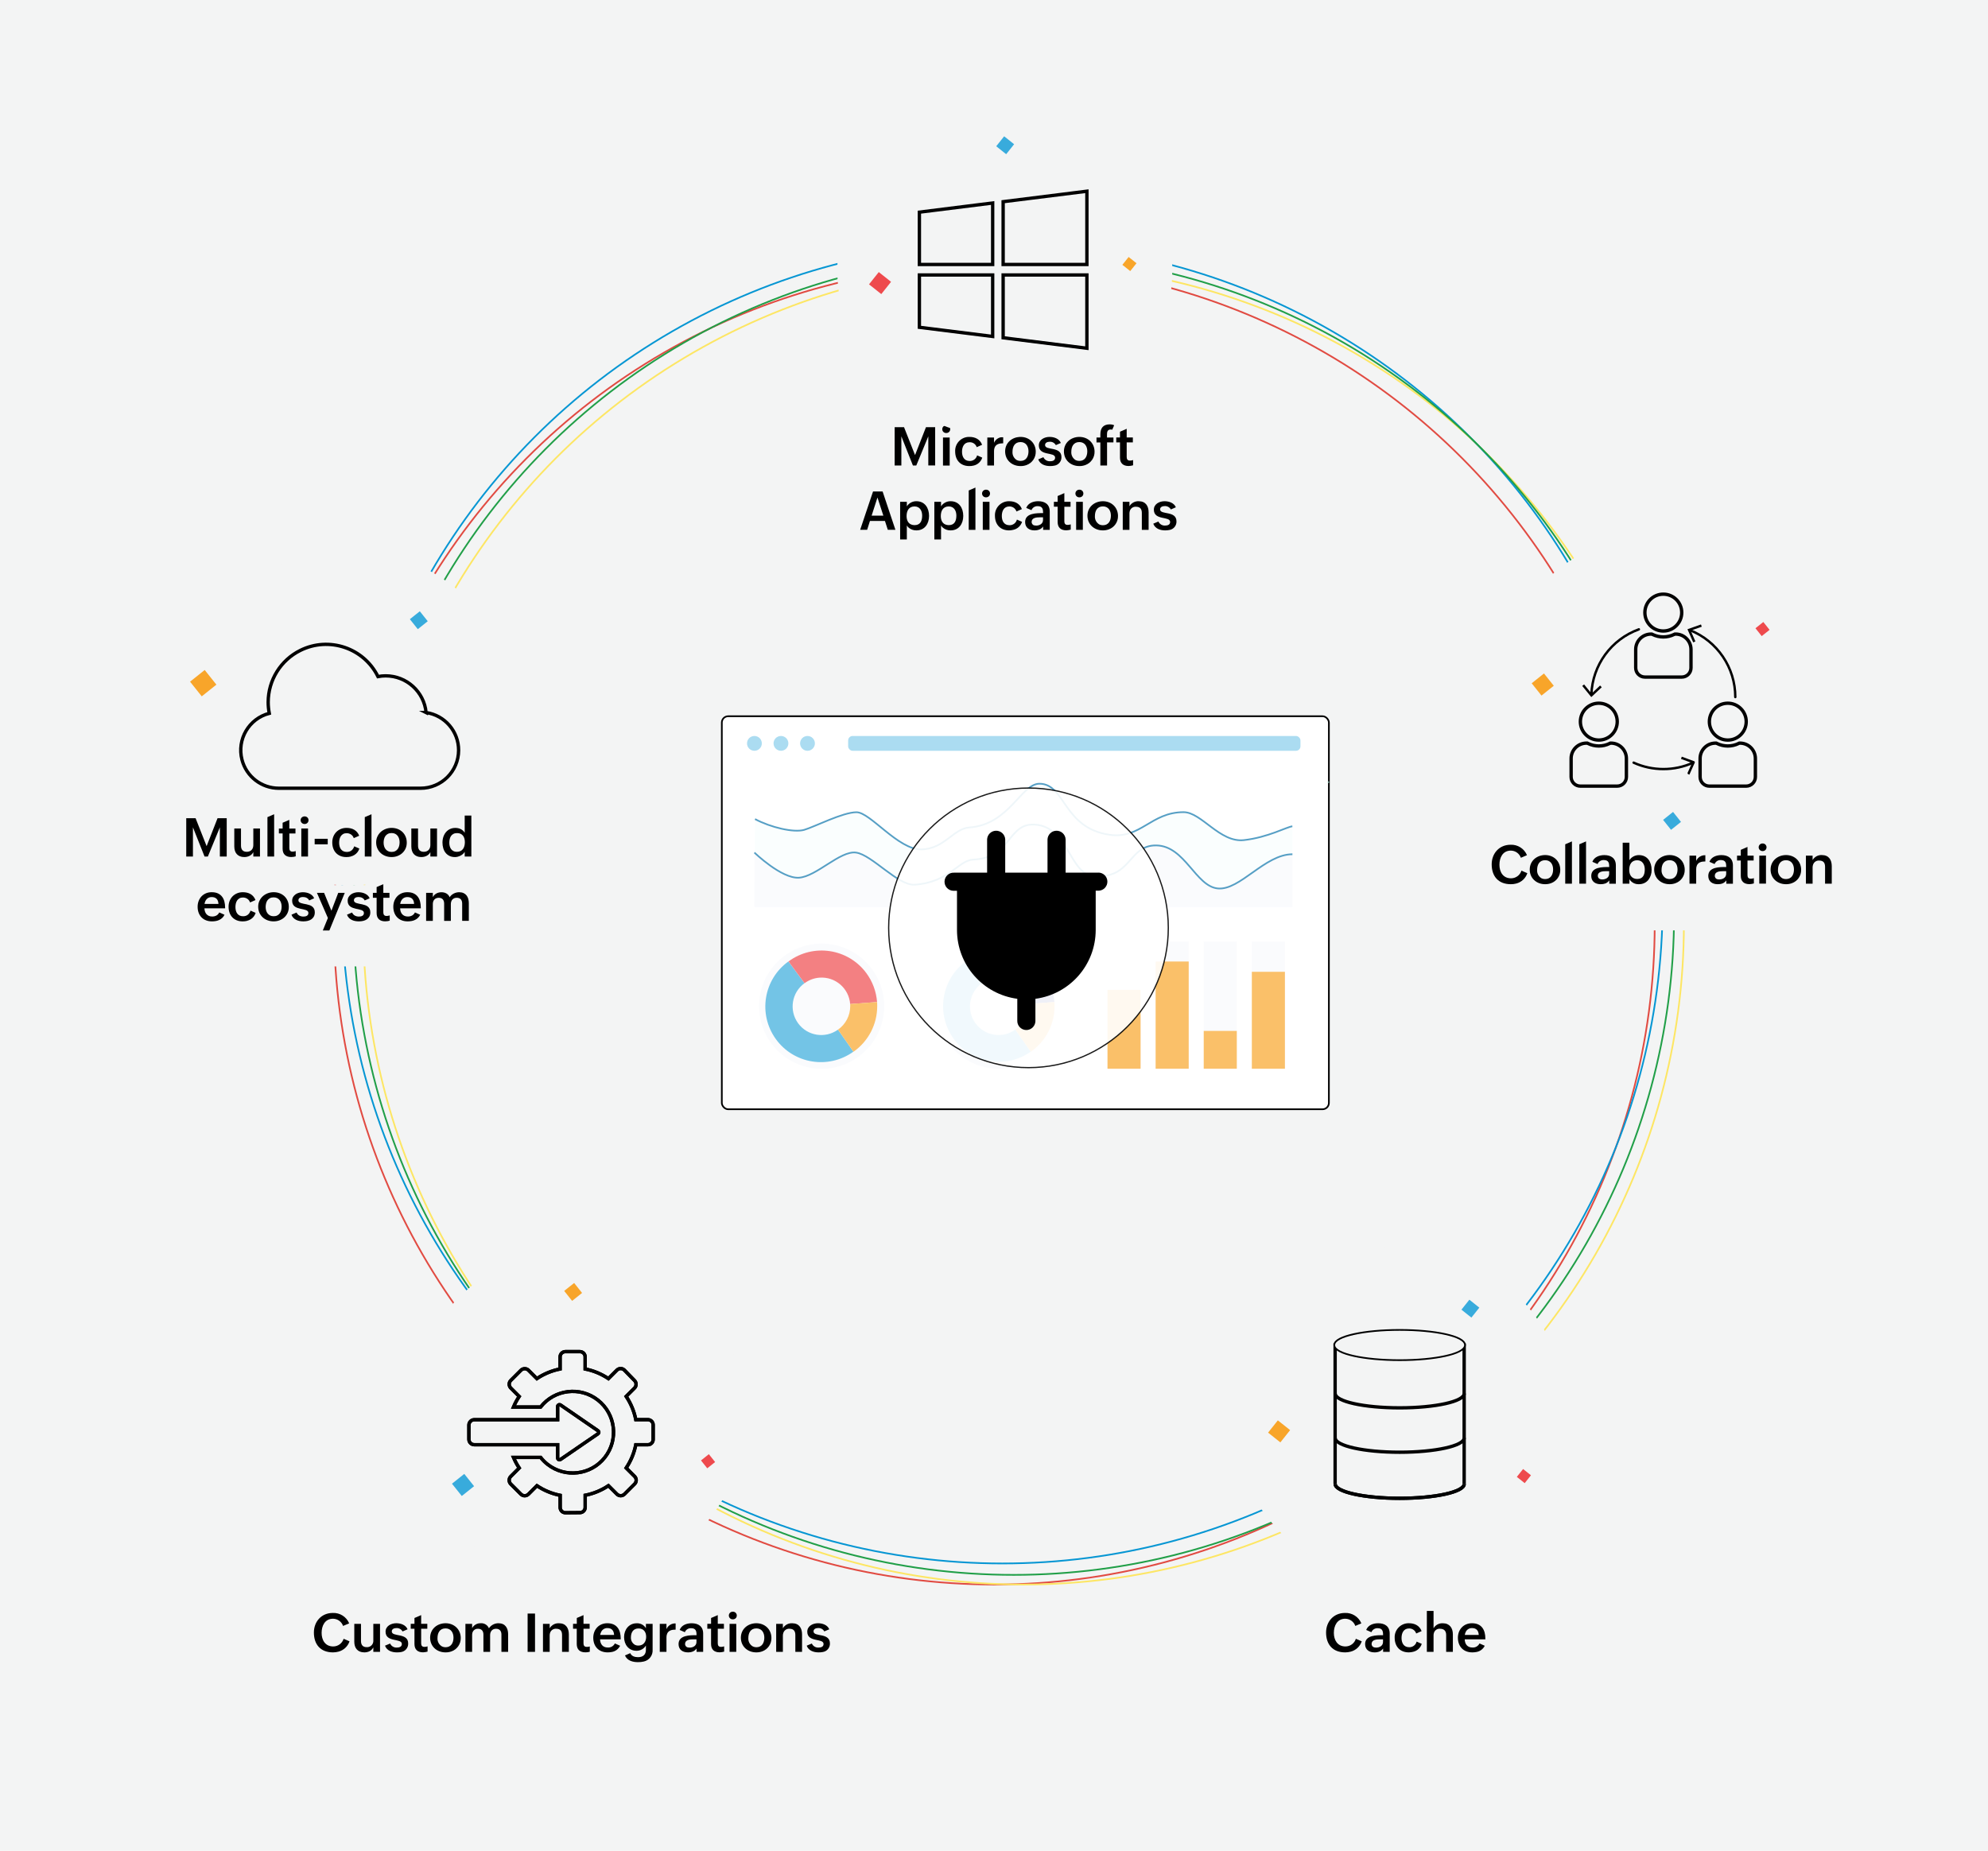 <?xml version="1.0" encoding="UTF-8"?><svg id="Layer_2" xmlns="http://www.w3.org/2000/svg" viewBox="0 0 1186.81 1104.99"><defs><style>.cls-1{opacity:.6;}.cls-1,.cls-2{fill:#38abdc;}.cls-1,.cls-3{isolation:isolate;}.cls-4{stroke:#0e76ac;}.cls-4,.cls-5,.cls-6,.cls-7,.cls-8,.cls-9,.cls-10,.cls-3{stroke-miterlimit:10;}.cls-4,.cls-5,.cls-6,.cls-7,.cls-8,.cls-10{fill:none;}.cls-11{fill:#ee4a4d;}.cls-5{stroke:#fde664;}.cls-6{stroke:#0696d3;}.cls-7{stroke:#e14b42;}.cls-8{stroke:#219f48;}.cls-9,.cls-12,.cls-3{fill:#fff;}.cls-9,.cls-10,.cls-3{stroke:#000;}.cls-13{fill:#f3f4f4;}.cls-14{fill:#f8fdfd;}.cls-15{opacity:.7;}.cls-16{fill:#f8f9fc;}.cls-10{stroke-width:2px;}.cls-17{fill:#17288a;}.cls-3{opacity:.9;stroke-width:.75px;}.cls-18{fill:#f8a52a;}.cls-19{fill:#a4e3d4;}</style></defs><g id="Layer_1-2"><rect class="cls-13" width="1186.81" height="1104.99"/><rect class="cls-9" x="430.92" y="427.64" width="362.41" height="234.65" rx="3.79" ry="3.79"/><circle class="cls-7" cx="593.63" cy="551.85" r="394.21"/><circle class="cls-5" cx="611.05" cy="551.85" r="394.21"/><circle class="cls-6" cx="598.36" cy="539.27" r="394.21"/><circle class="cls-8" cx="605.18" cy="546.09" r="394.21"/><path class="cls-13" d="M479.5,263.52h231.8c13.4,0,24.27,10.87,24.27,24.27h0c0,13.4-10.87,24.27-24.27,24.27h-231.8c-13.4,0-24.27-10.87-24.27-24.27h0c0-13.4,10.87-24.27,24.27-24.27Z"/><path class="cls-13" d="M89.25,528.47h231.8c13.4,0,24.27,10.87,24.27,24.27h0c0,13.4-10.87,24.27-24.27,24.27H89.25c-13.4,0-24.27-10.87-24.27-24.27h0c0-13.4,10.87-24.27,24.27-24.27Z"/><path class="cls-13" d="M209.81,951.39h271.28c13.4,0,24.27,10.87,24.27,24.27h0c0,13.4-10.87,24.27-24.27,24.27H209.81c-13.4,0-24.27-10.87-24.27-24.27h0c0-13.4,10.87-24.27,24.27-24.27Z"/><path class="cls-13" d="M778.19,951.39h122.27c13.4,0,24.27,10.87,24.27,24.27h0c0,13.4-10.87,24.27-24.27,24.27h-122.27c-13.4,0-24.27-10.87-24.27-24.27h0c0-13.4,10.87-24.27,24.27-24.27Z"/><path d="M538.1,260.52v17.43h-4v-22.91h5.59l6.58,16.67,6.53-16.67h5.48v22.87h-4.09v-17.39l-7.18,17.43h-2l-6.91-17.43Z"/><path d="M564.95,258.53c-1.26.08-2.34-.87-2.43-2.12-.08-1.26.87-2.34,2.12-2.43.1,0,.2,0,.3,0,1.25-.04,2.29.94,2.33,2.19,0,.03,0,.05,0,.08.02.93-.54,1.78-1.41,2.11-.29.11-.61.17-.92.17ZM566.95,261.22v16.73h-4v-16.73h4Z"/><path d="M578.65,278.27c-5.31,0-8.43-3.58-8.43-8.74-.2-4.59,3.35-8.46,7.94-8.67.2,0,.4-.01.6,0,3.39,0,6.29,1.41,7.54,4.7l-3.2,1.42c-.62-1.83-2.37-3.03-4.3-2.94-3.32,0-4.49,2.84-4.49,5.7s1.27,5.5,4.58,5.5c2.08.06,3.93-1.34,4.44-3.36l3.06,1.35c-.75,2.4-2.73,4.21-5.19,4.75-.84.2-1.69.3-2.55.29Z"/><path d="M593.42,269.31v8.64h-4v-16.73h4v3.14c.95-2.15,3.12-3.5,5.47-3.39v3.7c-2.47,0-4.27.6-5.06,2.41-.29.71-.43,1.47-.41,2.23Z"/><path d="M609.23,278.27c-5.2,0-9.18-3.61-9.18-8.77s4.17-8.64,9.23-8.64,9.05,3.64,9.05,8.81c.07,3.58-2.16,6.8-5.53,8-1.14.42-2.35.62-3.57.6ZM609.23,275.2c3.42,0,4.77-2.75,4.77-5.73s-1.52-5.53-4.77-5.53c-3.47,0-4.78,2.75-4.78,5.76-.16,2.05.87,4.02,2.65,5.05.68.32,1.43.47,2.18.45h-.05Z"/><path d="M626.92,278.27c-2.91,0-6.05-1-7.09-4l3.06-1.3c.7,1.56,2.29,2.52,4,2.42,1.42,0,3-.41,3-2.14,0-3.63-9.72-.73-9.72-7.33,0-3.42,3.35-5.06,6.39-5.06,2.66,0,5.67,1,6.75,3.62l-3,1.29c-.75-1.36-2.23-2.15-3.78-2-1.19,0-2.64.51-2.64,1.95,0,3.5,9.78.55,9.78,7.19.09,2.54-1.74,4.74-4.25,5.12-.82.17-1.66.25-2.5.24Z"/><path d="M644.34,278.27c-5.2,0-9.19-3.61-9.19-8.77s4.18-8.64,9.24-8.64,9.05,3.64,9.05,8.81c.07,3.58-2.16,6.81-5.54,8-1.14.42-2.35.62-3.56.6ZM644.34,275.2c3.42,0,4.76-2.75,4.76-5.73s-1.51-5.53-4.76-5.53c-3.47,0-4.78,2.75-4.78,5.76-.16,2.05.87,4.02,2.65,5.05.68.32,1.43.47,2.18.45h-.05Z"/><path d="M660.9,264.16v13.79h-4v-13.79h-2.3v-2.94h2.3v-1.86c0-3.8,1.71-6,5.67-6,.89,0,1.77.17,2.58.52l-1.16,2.69c-.29-.1-.6-.14-.91-.13-1.95,0-2.22,1.45-2.22,3v1.77h3.85v2.94h-3.81Z"/><path d="M673.78,278.23c-3.27,0-5.16-1.65-5.16-5v-9.09h-2.23v-2.94h2.23v-3.45l4-1.74v5.19h3.68v2.94h-3.68v8.73c0,1.31.55,2.13,1.94,2.13.64,0,1.28-.11,1.88-.33v3.14c-.43.12-.87.22-1.32.29-.44.08-.89.13-1.34.13Z"/><path d="M519.35,311.04l-1.67,5.28h-4.17l7.68-22.87h5.72l7.64,22.87h-4.54l-1.71-5.28h-8.95ZM520.35,307.87h7l-3.52-10.83-3.48,10.83Z"/><path d="M541.37,313.73v8.36h-4v-22.47h4v2.69c1.25-1.93,3.4-3.08,5.7-3.05,5.12,0,7.56,4.11,7.56,8.78s-2.58,8.63-7.56,8.63c-1.7.04-3.35-.55-4.64-1.65-.43-.36-.79-.8-1.06-1.29ZM545.97,313.54c3.55,0,4.55-2.66,4.55-5.7,0-2.85-1.37-5.47-4.55-5.47-3.45,0-4.75,2.69-4.75,5.73,0,2.3.8,4.17,2.61,5,.67.3,1.4.45,2.14.44Z"/><path d="M561.79,313.73v8.36h-4v-22.47h4v2.69c1.25-1.93,3.4-3.08,5.7-3.05,5.13,0,7.56,4.11,7.56,8.78s-2.58,8.63-7.56,8.63c-1.7.04-3.35-.55-4.64-1.65-.43-.36-.79-.8-1.06-1.29ZM566.4,313.54c3.54,0,4.54-2.66,4.54-5.7,0-2.85-1.37-5.47-4.54-5.47-3.46,0-4.75,2.69-4.75,5.73,0,2.3.79,4.17,2.61,5,.67.3,1.4.45,2.14.44Z"/><path d="M582.32,291.1v25.25h-4v-23.51l4-1.74Z"/><path d="M588.71,296.93c-1.26.08-2.34-.87-2.43-2.12-.08-1.26.87-2.34,2.12-2.43.1,0,.2,0,.3,0,1.25-.04,2.29.94,2.33,2.19,0,.03,0,.05,0,.08.02.93-.54,1.78-1.41,2.11-.29.11-.61.17-.92.17ZM590.71,299.62v16.73h-4v-16.73h4Z"/><path d="M602.41,316.67c-5.31,0-8.44-3.58-8.44-8.74-.2-4.59,3.37-8.47,7.96-8.67.2,0,.39,0,.59,0,3.39,0,6.28,1.41,7.53,4.7l-3.23,1.42c-.6-1.84-2.34-3.06-4.27-3-3.31,0-4.48,2.84-4.48,5.7s1.26,5.5,4.58,5.5c2.08.06,3.93-1.34,4.43-3.36l3.07,1.35c-.75,2.4-2.73,4.21-5.19,4.75-.83.22-1.69.34-2.55.35Z"/><path d="M617.58,316.67c-3.17,0-5.59-1.63-5.59-5,0-5.4,6.86-5.31,10.72-5.31v-.25c0-2.09-.34-3.91-3.25-3.91-1.62-.07-3.1.89-3.7,2.39l-3.11-1.34c1.12-2.94,4.22-4,7.17-4,4,0,6.86,1.89,6.86,6.16v10.93h-3.94v-2c-.57.81-1.36,1.43-2.27,1.81-.92.36-1.9.54-2.89.52ZM618.58,313.82c2,0,4.09-1.08,4.09-3.33v-1.62h-2c-1.81,0-4.78.22-4.78,2.69-.09,1.02.61,1.95,1.62,2.14.36.08.74.12,1.11.12h-.04Z"/><path d="M636.55,316.63c-3.26,0-5.15-1.65-5.15-5v-9.09h-2.24v-2.94h2.24v-3.45l4-1.74v5.19h3.7v2.94h-3.7v8.73c0,1.31.54,2.13,1.93,2.13.64,0,1.28-.11,1.88-.33v3.14c-.43.12-.87.22-1.31.29-.45.08-.9.13-1.35.13Z"/><path d="M644.44,296.93c-1.26.08-2.34-.87-2.43-2.12-.08-1.26.87-2.34,2.12-2.43.1,0,.2,0,.3,0,1.25-.04,2.29.94,2.33,2.19,0,.03,0,.05,0,.08.03.93-.53,1.77-1.4,2.11-.3.11-.61.17-.93.17ZM646.44,299.62v16.73h-4v-16.73h4Z"/><path d="M658.38,316.67c-5.2,0-9.19-3.61-9.19-8.77s4.18-8.64,9.24-8.64,9,3.64,9,8.81c.07,3.58-2.16,6.8-5.53,8-1.13.41-2.32.61-3.52.6ZM658.43,313.6c3.42,0,4.76-2.75,4.76-5.73s-1.51-5.53-4.76-5.53c-3.47,0-4.78,2.75-4.78,5.76-.16,2.05.87,4.02,2.65,5.05.67.31,1.39.47,2.13.45Z"/><path d="M674.27,306.52v9.83h-4v-16.73h4v2.65c1.14-1.97,3.29-3.12,5.56-3,4.11,0,5.88,2.87,5.88,6.62v10.47h-4.05v-10.09c0-2.35-1-3.71-3.48-3.71-1.6-.14-3.1.83-3.64,2.34-.18.52-.27,1.07-.27,1.62Z"/><path d="M695.58,316.67c-2.9,0-6-1-7.09-4l3.06-1.3c.7,1.56,2.29,2.52,4,2.42,1.42,0,3-.41,3-2.14,0-3.63-9.71-.73-9.71-7.33,0-3.42,3.34-5.06,6.39-5.06,2.65,0,5.67,1,6.75,3.62l-3,1.29c-.75-1.36-2.24-2.14-3.78-2-1.19,0-2.64.51-2.64,1.95,0,3.5,9.78.55,9.78,7.19.09,2.54-1.74,4.74-4.25,5.12-.83.17-1.67.25-2.51.24Z"/><path d="M803.04,986.57c-7.42,0-11.39-4.73-11.39-11.85,0-6.55,4.52-11.69,11.25-11.69,4.25-.2,8.17,2.28,9.81,6.2l-3.61,1.55c-.89-2.56-3.29-4.28-6-4.3-4.84,0-6.81,4.2-6.81,8.45s2.13,8.1,6.92,8.1c2.86,0,5.38-1.85,6.22-4.58l3.52,1.52c-1.03,3.07-3.54,5.39-6.68,6.18-1.05.28-2.14.42-3.23.42Z"/><path d="M820.54,986.57c-3.17,0-5.59-1.62-5.59-4.95,0-5.4,6.86-5.31,10.72-5.31v-.27c0-2.09-.35-3.91-3.25-3.91-1.62-.07-3.11.89-3.71,2.39l-3.11-1.34c1.13-2.94,4.22-4,7.17-4,4,0,6.86,1.89,6.86,6.15v10.94h-3.93v-2c-.57.8-1.36,1.43-2.27,1.81-.92.35-1.9.52-2.89.49ZM821.54,983.73c2,0,4.1-1.08,4.1-3.33v-1.62h-2c-1.82,0-4.79.22-4.79,2.69-.09,1.03.62,1.95,1.63,2.14.36.08.72.12,1.09.12h-.03Z"/><path d="M841.04,986.57c-5.31,0-8.44-3.57-8.44-8.73-.2-4.59,3.37-8.47,7.96-8.67.2,0,.39,0,.59,0,3.39,0,6.28,1.4,7.53,4.7l-3.23,1.42c-.6-1.84-2.34-3.06-4.27-3-3.31,0-4.48,2.84-4.48,5.7s1.26,5.5,4.57,5.5c2.08.06,3.93-1.34,4.44-3.36l3.06,1.35c-.75,2.4-2.73,4.21-5.18,4.75-.83.22-1.69.33-2.55.34Z"/><path d="M855.81,976.43v9.83h-4v-24.45h4v10.37c1.13-1.96,3.27-3.12,5.53-3,4.08,0,6,2.87,6,6.62v10.47h-4v-10.09c0-2.39-1.24-3.71-3.67-3.71-1.6-.14-3.08.82-3.6,2.34-.18.52-.27,1.07-.26,1.62Z"/><path d="M878.93,986.57c-5.3,0-8.58-3.54-8.58-8.73,0-4.89,3.35-8.67,8.39-8.67,5.8,0,8,4,8,9.22v.39h-12.32c.07,2.83,1.6,4.89,4.6,4.89,1.78.12,3.45-.84,4.24-2.44l3.12,1.39c-1,2.03-2.93,3.43-5.17,3.75-.75.14-1.52.2-2.28.2ZM874.48,976.15h8.31c-.12-2.54-1.36-4.09-4.05-4.09-1.65-.04-3.16.94-3.79,2.47-.24.51-.4,1.06-.47,1.62h0Z"/><path d="M198.78,986.57c-7.43,0-11.39-4.73-11.39-11.85,0-6.55,4.51-11.69,11.25-11.69,4.25-.2,8.17,2.28,9.81,6.2l-3.64,1.55c-.89-2.56-3.29-4.28-6-4.3-4.84,0-6.81,4.2-6.81,8.45s2.12,8.1,6.92,8.1c2.86,0,5.38-1.85,6.22-4.58l3.51,1.52c-1.02,3.07-3.54,5.4-6.67,6.18-1.04.28-2.12.42-3.2.42Z"/><path d="M217.51,986.57c-3.95,0-6-2.54-6-6.32v-10.72h4v10.23c0,2.28,1,3.69,3.42,3.69,2.05.13,3.82-1.43,3.94-3.48.01-.17,0-.35,0-.52v-9.92h4v16.73h-4v-2.62c-.76,1.45-2.15,2.47-3.76,2.76-.53.11-1.06.17-1.6.17Z"/><path d="M236.93,986.57c-2.9,0-6-1-7.09-4l3.06-1.29c.7,1.56,2.29,2.52,4,2.42,1.42,0,3-.41,3-2.14,0-3.63-9.72-.74-9.72-7.33,0-3.42,3.35-5.06,6.39-5.06,2.66,0,5.68,1,6.75,3.62l-3,1.28c-.76-1.36-2.24-2.14-3.79-2-1.18,0-2.64.51-2.64,2,0,3.5,9.79.55,9.79,7.19.09,2.54-1.74,4.74-4.25,5.12-.82.15-1.66.22-2.5.19Z"/><path d="M252.59,986.54c-3.27,0-5.16-1.65-5.16-5v-9.09h-2.23v-2.94h2.23v-3.47l4-1.73v5.19h3.67v2.94h-3.67v8.73c0,1.31.55,2.12,1.94,2.12.64,0,1.28-.11,1.88-.32v3.14c-.43.12-.87.22-1.32.29-.44.09-.89.13-1.34.14Z"/><path d="M265.96,986.57c-5.2,0-9.18-3.6-9.18-8.76s4.17-8.64,9.23-8.64,9.05,3.64,9.05,8.81c.07,3.58-2.16,6.8-5.53,8-1.14.41-2.35.61-3.57.59ZM265.96,983.51c3.42,0,4.77-2.75,4.77-5.73s-1.52-5.53-4.77-5.53c-3.47,0-4.78,2.75-4.78,5.76-.14,2.04.89,3.98,2.66,5,.67.34,1.42.51,2.17.5h-.05Z"/><path d="M281.85,976.25v10h-4v-16.72h4v2.56c1.02-1.87,3.01-3,5.13-2.92,2.11-.16,4.09,1.05,4.91,3,1.27-1.9,3.42-3.02,5.7-3,4,0,5.75,2.86,5.75,6.5v10.59h-4v-10.34c0-2.06-1-3.45-3.23-3.45s-3.52,1.6-3.52,3.78v10h-4v-10.33c0-2.06-1-3.45-3.23-3.45-1.49-.09-2.85.84-3.3,2.26-.15.49-.22,1.01-.21,1.52Z"/><path d="M319.4,963.39v22.87h-4.42v-22.87h4.42Z"/><path d="M328.15,976.43v9.83h-4v-16.73h4v2.65c1.14-1.97,3.29-3.12,5.56-3,4.11,0,5.88,2.87,5.88,6.62v10.47h-4.05v-10.09c0-2.36-1-3.71-3.48-3.71-1.6-.14-3.1.83-3.64,2.34-.18.52-.27,1.07-.27,1.62Z"/><path d="M349.46,986.54c-3.26,0-5.15-1.65-5.15-5v-9.09h-2.21v-2.94h2.24v-3.47l4-1.73v5.19h3.67v2.94h-3.67v8.73c0,1.31.54,2.12,1.94,2.12.62.02,1.23-.07,1.82-.25v3.14c-.43.12-.87.22-1.31.29-.44.06-.89.08-1.33.07Z"/><path d="M362.75,986.57c-5.3,0-8.58-3.54-8.58-8.73,0-4.89,3.34-8.67,8.39-8.67,5.79,0,8,4,8,9.22v.39h-12.33c.08,2.83,1.61,4.89,4.61,4.89,1.77.12,3.45-.84,4.23-2.44l3.13,1.39c-1,2.03-2.93,3.43-5.17,3.75-.75.14-1.52.2-2.28.2ZM358.29,976.15h8.31c-.12-2.54-1.35-4.09-4-4.09-1.66-.04-3.17.94-3.8,2.47-.25.51-.42,1.06-.51,1.62h0Z"/><path d="M380.89,992.4c-3.16,0-6.46-.86-7.79-4l3.15-1.37c.82,1.86,2.73,2.4,4.64,2.4,2.93,0,4.71-1.43,4.71-4.45v-2.5c-1.19,1.95-3.31,3.14-5.59,3.14-4.75,0-7.45-3.75-7.45-8.19s2.9-8.23,7.54-8.23c2.23-.12,4.35,1.01,5.5,2.92v-2.56h4v15.48c.21,3.33-2.05,6.31-5.32,7-1.11.26-2.25.38-3.39.36ZM381.06,982.51c3.15,0,4.69-2.36,4.69-5.23s-1.5-5-4.55-5c-3.2,0-4.55,2.43-4.55,5.34-.1,1.87.89,3.64,2.55,4.52.6.27,1.25.39,1.9.37h-.04Z"/><path d="M397.87,977.62v8.64h-4v-16.73h4v3.14c.94-2.16,3.12-3.51,5.47-3.39v3.7c-2.47,0-4.27.59-5.06,2.41-.29.71-.43,1.47-.41,2.23Z"/><path d="M410.68,986.57c-3.17,0-5.59-1.62-5.59-4.95,0-5.4,6.86-5.31,10.72-5.31v-.27c0-2.09-.35-3.91-3.25-3.91-1.62-.07-3.11.89-3.71,2.39l-3.1-1.34c1.12-2.94,4.21-4,7.17-4,4,0,6.86,1.89,6.86,6.15v10.94h-3.94v-2c-.57.8-1.36,1.43-2.27,1.81-.92.35-1.9.52-2.89.49ZM411.68,983.73c2.05,0,4.1-1.08,4.1-3.33v-1.62h-2c-1.81,0-4.78.22-4.78,2.69-.09,1.02.61,1.95,1.62,2.14.36.08.72.12,1.09.12h-.03Z"/><path d="M429.65,986.54c-3.26,0-5.15-1.65-5.15-5v-9.09h-2.24v-2.94h2.24v-3.47l4-1.73v5.19h3.67v2.94h-3.67v8.73c0,1.31.54,2.12,1.93,2.12.64,0,1.28-.11,1.88-.32v3.14c-.43.12-.87.22-1.31.29-.45.09-.9.13-1.35.14Z"/><path d="M437.54,966.84c-1.26.08-2.34-.87-2.43-2.12-.08-1.26.87-2.34,2.12-2.43.1,0,.2,0,.3,0,1.25-.04,2.29.94,2.33,2.19,0,.03,0,.05,0,.08.02.93-.54,1.78-1.41,2.11-.29.11-.61.17-.92.17ZM439.54,969.53v16.73h-4v-16.73h4Z"/><path d="M451.48,986.57c-5.2,0-9.19-3.6-9.19-8.76s4.17-8.64,9.24-8.64,9,3.64,9,8.81c.07,3.58-2.16,6.8-5.53,8-1.13.41-2.32.61-3.52.59ZM451.53,983.51c3.42,0,4.76-2.75,4.76-5.73s-1.51-5.53-4.76-5.53c-3.47,0-4.78,2.75-4.78,5.76-.14,2.04.88,3.98,2.65,5,.66.33,1.39.5,2.13.5h0Z"/><path d="M467.37,976.43v9.83h-4v-16.73h4v2.65c1.14-1.97,3.29-3.12,5.56-3,4.11,0,5.88,2.87,5.88,6.62v10.47h-4v-10.09c0-2.36-1.05-3.71-3.48-3.71-1.6-.14-3.1.83-3.64,2.34-.2.52-.31,1.07-.32,1.62Z"/><path d="M488.68,986.57c-2.9,0-6-1-7.09-4l3.06-1.29c.7,1.56,2.29,2.52,4,2.42,1.42,0,3-.41,3-2.14,0-3.63-9.72-.74-9.72-7.33,0-3.42,3.35-5.06,6.39-5.06,2.66,0,5.68,1,6.75,3.62l-2.97,1.25c-.76-1.36-2.24-2.14-3.79-2-1.18,0-2.64.51-2.64,2,0,3.5,9.79.55,9.79,7.19.09,2.54-1.74,4.74-4.25,5.12-.83.17-1.68.24-2.53.22Z"/><circle class="cls-13" cx="599.86" cy="161.04" r="100"/><ellipse class="cls-13" cx="992.97" cy="417.05" rx="100" ry="99"/><circle class="cls-13" cx="208.68" cy="428.64" r="100"/><circle class="cls-13" cx="835.57" cy="844.54" r="100"/><circle class="cls-13" cx="344.93" cy="845.1" r="100"/><path class="cls-10" d="M992.97,354.75c-6.08,0-11,4.92-11,11s4.92,11,11,11,11-4.92,11-11h0c0-6.08-4.92-11-11-11Z"/><path class="cls-10" d="M1000.3,378.58h-.43l-.39.19c-4.1,2.03-8.9,2.03-13,0l-.38-.19h-.44c-5.06,0-9.16,4.11-9.16,9.17v11c0,3.04,2.46,5.5,5.5,5.5h22c3.04,0,5.5-2.46,5.5-5.5h0v-11c-.01-5.07-4.13-9.18-9.2-9.17Z"/><path class="cls-10" d="M1031.47,419.86c-6.08,0-11,4.92-11,11s4.92,11,11,11,11-4.92,11-11-4.92-11-11-11h0Z"/><path class="cls-10" d="M1038.8,443.69h-.43l-.39.19c-4.1,2.03-8.9,2.03-13,0l-.38-.19h-.5c-5.06,0-9.16,4.11-9.16,9.17v11c0,3.04,2.46,5.5,5.5,5.5h22c3.04,0,5.5-2.46,5.5-5.5v-11c-.01-5.05-4.09-9.14-9.14-9.17Z"/><path class="cls-10" d="M954.47,419.86c-6.08,0-11,4.92-11,11s4.92,11,11,11,11-4.92,11-11-4.92-11-11-11h0Z"/><path class="cls-10" d="M961.8,443.69h-.43l-.39.19c-4.1,2.03-8.9,2.03-13,0l-.38-.19h-.5c-5.06,0-9.16,4.11-9.16,9.17v11c0,3.04,2.46,5.5,5.5,5.5h22c3.04,0,5.5-2.46,5.5-5.5v-11c-.01-5.05-4.09-9.14-9.14-9.17Z"/><path class="cls-13" d="M900.21,492.43h185.27c13.4,0,24.27,14.12,24.27,31.53h0c0,17.41-10.87,31.53-24.27,31.53h-185.27c-13.4,0-24.27-14.12-24.27-31.53h0c0-17.41,10.87-31.53,24.27-31.53Z"/><path d="M901.92,527.92c-7.43,0-11.4-4.73-11.4-11.86,0-6.54,4.52-11.69,11.25-11.69,4.25-.2,8.17,2.28,9.82,6.21l-3.64,1.57c-.89-2.55-3.3-4.27-6-4.29-4.85,0-6.81,4.2-6.81,8.45s2.12,8.09,6.92,8.09c2.85,0,5.38-1.85,6.22-4.57l3.51,1.51c-1.01,3.07-3.53,5.41-6.67,6.19-1.05.27-2.12.4-3.2.39Z"/><path d="M922.42,527.92c-5.21,0-9.19-3.61-9.19-8.76s4.17-8.64,9.23-8.64,9,3.64,9,8.81c.07,3.58-2.16,6.8-5.53,8-1.13.4-2.31.6-3.51.59ZM922.42,524.86c3.42,0,4.77-2.75,4.77-5.74s-1.52-5.53-4.77-5.53c-3.47,0-4.78,2.75-4.78,5.77-.16,2.06.87,4.02,2.66,5.05.69.32,1.44.47,2.2.45h-.08Z"/><path d="M938.42,502.36v25.25h-4v-23.52l4-1.73Z"/><path d="M946.84,502.36v25.25h-4v-23.52l4-1.73Z"/><path d="M955.56,527.92c-3.18,0-5.6-1.62-5.6-4.95,0-5.41,6.86-5.31,10.72-5.31v-.25c0-2.1-.34-3.91-3.25-3.91-1.62-.07-3.1.89-3.7,2.39l-3.11-1.34c1.12-2.94,4.22-4,7.17-4,4,0,6.86,1.89,6.86,6.15v10.94h-3.94v-2c-.56.81-1.35,1.44-2.26,1.82-.93.33-1.91.49-2.89.46ZM956.56,525.08c2,0,4.09-1.08,4.09-3.33v-1.6h-2c-1.81,0-4.78.22-4.78,2.69-.07,1.02.63,1.92,1.63,2.11.36.09.72.13,1.09.13h-.03Z"/><path d="M978.4,527.92c-2.3.11-4.47-1.04-5.67-3v2.69h-4v-24.46h4v10.4c1.27-1.89,3.4-3.02,5.67-3,5.12,0,7.59,4.1,7.59,8.78.06,2.16-.62,4.27-1.92,6-.65.8-1.46,1.44-2.39,1.89-1.02.48-2.15.72-3.28.7ZM977.4,524.8c3.56,0,4.51-2.66,4.51-5.71,0-2.81-1.36-5.47-4.54-5.47-3.44,0-4.75,2.66-4.75,5.74,0,2.3.83,4.17,2.64,5,.66.3,1.38.45,2.11.44h.03Z"/><path d="M996.71,527.92c-5.2,0-9.19-3.61-9.19-8.76s4.18-8.64,9.24-8.64,9,3.64,9,8.81c.07,3.58-2.16,6.81-5.54,8-1.12.41-2.31.61-3.51.59ZM996.71,524.86c3.42,0,4.76-2.75,4.76-5.74s-1.51-5.53-4.76-5.53c-3.47,0-4.78,2.75-4.78,5.77-.16,2.05.87,4.01,2.65,5.05.68.31,1.43.47,2.18.45h-.05Z"/><path d="M1012.6,518.97v8.64h-4v-16.74h4v3.15c.94-2.16,3.12-3.51,5.47-3.4v3.71c-2.47,0-4.26.59-5.06,2.4-.29.71-.43,1.47-.41,2.24Z"/><path d="M1025.42,527.92c-3.18,0-5.6-1.62-5.6-4.95,0-5.41,6.86-5.31,10.72-5.31v-.25c0-2.1-.34-3.91-3.25-3.91-1.62-.07-3.1.89-3.7,2.39l-3.09-1.34c1.12-2.94,4.22-4,7.17-4,4,0,6.86,1.89,6.86,6.15v10.94h-3.94v-2c-.56.81-1.35,1.44-2.26,1.82-.93.34-1.92.49-2.91.46ZM1026.42,525.08c2,0,4.09-1.08,4.09-3.33v-1.6h-2c-1.81,0-4.78.22-4.78,2.69-.09,1.02.61,1.95,1.62,2.14.38.08.76.12,1.15.1h-.08Z"/><path d="M1044.38,527.89c-3.26,0-5.15-1.66-5.15-5v-9.1h-2.24v-2.94h2.24v-3.45l4-1.73v5.18h3.67v2.94h-3.67v8.74c0,1.31.54,2.12,1.94,2.12.64,0,1.27-.11,1.87-.33v3.14c-.43.13-.87.23-1.31.3-.45.08-.9.13-1.35.13Z"/><path d="M1052.27,508.15c-1.28.03-2.34-.97-2.37-2.25,0-.01,0-.02,0-.03,0-1.26,1.03-2.28,2.29-2.27.03,0,.05,0,.08,0,1.24-.04,2.28.93,2.33,2.17,0,.03,0,.07,0,.1.02.93-.54,1.77-1.4,2.11-.3.11-.61.17-.93.17ZM1054.27,510.83v16.74h-4v-16.7l4-.04Z"/><path d="M1066.21,527.92c-5.2,0-9.19-3.61-9.19-8.76s4.18-8.64,9.24-8.64,9,3.64,9,8.81c.07,3.58-2.16,6.81-5.54,8-1.12.41-2.31.61-3.51.59ZM1066.21,524.86c3.42,0,4.76-2.75,4.76-5.74s-1.51-5.53-4.76-5.53c-3.47,0-4.78,2.75-4.78,5.77-.16,2.05.87,4.01,2.65,5.05.68.31,1.43.47,2.18.45h-.05Z"/><path d="M1082.1,517.78v9.83h-4v-16.74h4v2.66c1.14-1.98,3.29-3.14,5.57-3,4.1,0,5.87,2.87,5.87,6.62v10.47h-4v-10.09c0-2.36-1-3.72-3.48-3.72-1.61-.13-3.1.83-3.64,2.35-.2.52-.31,1.07-.32,1.62Z"/><path d="M1035.72,416.87c-.3-.11-.49-.39-.48-.71-.02-17.3-10.57-32.84-26.64-39.25-.39-.09-.62-.48-.53-.87.09-.39.48-.62.87-.53.05.01.11.03.16.06,16.64,6.62,27.57,22.72,27.57,40.63,0,.39-.32.71-.71.71-.08,0-.16-.01-.24-.04Z"/><polygon points="1010.82 383.53 1012.13 382.96 1009.31 376.52 1015.93 374.18 1015.46 372.84 1007.39 375.69 1010.82 383.53"/><path d="M950.01,415.36h0c-.39-.01-.7-.34-.69-.73,0,0,0,0,0-.01.64-17.81,12.02-33.45,28.78-39.53.36-.16.78,0,.94.36.03.08.06.16.06.24.03.34-.18.65-.5.75-16.21,5.88-27.23,21.01-27.85,38.24-.02.39-.35.7-.74.68,0,0,0,0,0,0Z"/><polygon points="956.22 410.33 955.24 409.29 950.12 414.11 945.69 408.65 944.58 409.55 949.98 416.2 956.22 410.33"/><path d="M992.97,459.89c-6.21.01-12.35-1.31-18-3.88-.31-.13-.49-.46-.44-.79.07-.39.45-.65.84-.58.06.01.11.03.16.05,11.08,5.02,23.78,5.04,34.87.05.36-.17.78-.01.94.34.03.06.05.12.06.18.06.33-.13.66-.44.79-5.65,2.55-11.79,3.86-17.99,3.84Z"/><path d="M1004.01,451.78l-.49,1.34,6.6,2.41-2.63,5.83c-.15.32,0,.69.31.84,0,0,0,0,.01,0l.72.33,3.21-7.13c.16-.35,0-.76-.35-.91-.01,0-.03-.01-.04-.02l-7.34-2.69Z"/><polyline class="cls-10" points="797.05 886.01 797.05 803.07 874.09 803.07 874.09 886.01"/><ellipse class="cls-10" cx="835.57" cy="803.07" rx="38.52" ry="8.53"/><ellipse class="cls-13" cx="835.57" cy="803.07" rx="38.52" ry="8.53"/><path class="cls-10" d="M874.1,886.04c0,4.71-17.25,8.53-38.52,8.53s-38.48-3.85-38.48-8.53"/><path class="cls-10" d="M874.1,886.04c0,4.71-17.25,8.53-38.52,8.53s-38.48-3.85-38.48-8.53"/><path class="cls-10" d="M874.1,858.54c0,4.71-17.25,8.53-38.52,8.53s-38.48-3.82-38.48-8.53"/><path class="cls-10" d="M874.1,832.04c0,4.71-17.25,8.53-38.52,8.53s-38.48-3.81-38.48-8.53"/><path class="cls-10" d="M279.93,850.84v8.54c.01,1.77,1.44,3.19,3.21,3.2h49.76v7.9c0,.61.49,1.1,1.1,1.1.22,0,.44-.07.63-.2l22.37-15.34c.5-.32.64-.98.32-1.48-.08-.13-.19-.24-.32-.32l-22.37-15.39c-.5-.35-1.18-.23-1.53.27-.13.18-.2.4-.2.63v7.9h-49.76c-1.76.01-3.19,1.43-3.21,3.19Z"/><path class="cls-10" d="M304.89,828.69l5.07,5.07c-1.34,1.99-2.48,4.11-3.42,6.32h16.2c8.3-10.59,23.62-12.45,34.21-4.14s12.45,23.62,4.14,34.21c-8.3,10.59-23.62,12.45-34.21,4.14-1.54-1.21-2.93-2.6-4.14-4.14h-16.2c.94,2.21,2.08,4.33,3.42,6.33l-5.07,5.07c-1.23,1.24-1.23,3.24,0,4.48l6.1,6.1c1.24,1.23,3.24,1.23,4.48,0l5.07-5.07c4.2,2.81,8.91,4.76,13.87,5.75v7.23c0,1.75,1.41,3.16,3.16,3.16h.01l8.62-.07c1.73.01,3.15-1.39,3.16-3.12,0-.01,0-.03,0-.04v-7.2c4.96-.98,9.68-2.93,13.88-5.73l5.07,5.07c1.24,1.23,3.24,1.23,4.48,0l6.1-6.1c1.23-1.24,1.23-3.24,0-4.48l-5.07-5.07c2.81-4.2,4.76-8.91,5.75-13.87h7.2c1.74,0,3.15-1.4,3.16-3.14,0,0,0-.01,0-.02v-8.65c.01-1.73-1.39-3.15-3.12-3.16-.01,0-.03,0-.04,0h-7.2c-.99-4.96-2.94-9.67-5.75-13.88l5-5c1.23-1.24,1.23-3.23,0-4.47l-6.06-6.23c-1.24-1.23-3.23-1.23-4.47,0l-5.07,5.07c-4.21-2.81-8.92-4.76-13.88-5.75v-7.2c0-1.74-1.4-3.15-3.14-3.16h-8.67c-1.74,0-3.15,1.4-3.16,3.14,0,0,0,.01,0,.02v7.2c-4.96.99-9.67,2.94-13.87,5.75l-5-5c-1.24-1.23-3.24-1.23-4.48,0l-6.1,6.1c-1.24,1.23-1.25,3.23-.03,4.48Z"/><path class="cls-10" d="M279.93,850.84v8.54c.01,1.77,1.44,3.19,3.21,3.2h49.76v7.9c0,.61.49,1.1,1.1,1.1.22,0,.44-.07.63-.2l22.37-15.34c.5-.32.64-.98.32-1.48-.08-.13-.19-.24-.32-.32l-22.37-15.39c-.5-.35-1.18-.23-1.53.27-.13.18-.2.4-.2.63v7.9h-49.76c-1.76.01-3.19,1.43-3.21,3.19Z"/><path class="cls-10" d="M304.89,828.69l5.07,5.07c-1.34,1.99-2.48,4.11-3.42,6.32h16.2c8.3-10.59,23.62-12.45,34.21-4.14s12.45,23.62,4.14,34.21c-8.3,10.59-23.62,12.45-34.21,4.14-1.54-1.21-2.93-2.6-4.14-4.14h-16.2c.94,2.21,2.08,4.33,3.42,6.33l-5.07,5.07c-1.23,1.24-1.23,3.24,0,4.48l6.1,6.1c1.24,1.23,3.24,1.23,4.48,0l5.07-5.07c4.2,2.81,8.91,4.76,13.87,5.75v7.23c0,1.75,1.41,3.16,3.16,3.16h.01l8.62-.07c1.73.01,3.15-1.39,3.16-3.12,0-.01,0-.03,0-.04v-7.2c4.96-.98,9.68-2.93,13.88-5.73l5.07,5.07c1.24,1.23,3.24,1.23,4.48,0l6.1-6.1c1.23-1.24,1.23-3.24,0-4.48l-5.07-5.07c2.81-4.2,4.76-8.91,5.75-13.87h7.2c1.74,0,3.15-1.4,3.16-3.14,0,0,0-.01,0-.02v-8.65c.01-1.73-1.39-3.15-3.12-3.16-.01,0-.03,0-.04,0h-7.2c-.99-4.96-2.94-9.67-5.75-13.88l5-5c1.23-1.24,1.23-3.23,0-4.47l-6.06-6.23c-1.24-1.23-3.23-1.23-4.47,0l-5.07,5.07c-4.21-2.81-8.92-4.76-13.88-5.75v-7.2c0-1.74-1.4-3.15-3.14-3.16h-8.67c-1.74,0-3.15,1.4-3.16,3.14,0,0,0,.01,0,.02v7.2c-4.96.99-9.67,2.94-13.87,5.75l-5-5c-1.24-1.23-3.24-1.23-4.48,0l-6.1,6.1c-1.24,1.23-1.25,3.23-.03,4.48Z"/><path class="cls-10" d="M254.38,425.44c-1.21-12.43-11.66-21.92-24.15-21.92-1.54,0-3.07.14-4.58.43-8.47-17.11-29.21-24.11-46.32-15.64-11.76,5.82-19.2,17.79-19.23,30.91,0,2.24.22,4.48.65,6.68-12.15,3.16-19.44,15.56-16.29,27.71,2.6,10.02,11.64,17.01,21.99,17.02h84.55c12.55.03,22.75-10.11,22.78-22.66.03-11.27-8.21-20.86-19.36-22.53h-.04Z"/><polygon class="cls-10" points="592.61 157.92 592.61 121.2 548.86 126.67 548.86 157.92 592.61 157.92"/><polygon class="cls-10" points="598.86 157.92 648.86 157.92 648.86 114.17 598.86 120.42 598.86 157.92"/><polygon class="cls-10" points="598.86 164.17 598.86 201.67 648.86 207.92 648.86 164.17 598.86 164.17"/><polygon class="cls-10" points="592.61 164.17 548.86 164.17 548.86 195.42 592.61 200.88 592.61 164.17"/><rect class="cls-18" x="115.73" y="402.3" width="11.19" height="11.19" transform="translate(-227.76 164.5) rotate(-38.55)"/><rect class="cls-2" x="246.22" y="366.5" width="7.6" height="7.6" transform="translate(-176.28 236.52) rotate(-38.55)"/><rect class="cls-11" x="520.69" y="164.34" width="9.36" height="9.36" transform="translate(66.15 475.12) rotate(-51.52)"/><rect class="cls-2" x="596.27" y="82.92" width="7.6" height="7.6" transform="translate(158.29 501.97) rotate(-51.45)"/><rect class="cls-18" x="671.26" y="154.64" width="6" height="6" transform="translate(130.78 586.72) rotate(-51.45)"/><rect class="cls-18" x="758.93" y="849.94" width="9.36" height="9.36" transform="translate(-380.56 920.61) rotate(-51.52)"/><rect class="cls-2" x="874" y="777.54" width="7.6" height="7.6" transform="translate(-280.3 980.91) rotate(-51.45)"/><rect class="cls-11" x="906.75" y="878.31" width="6" height="6" transform="translate(-346.45 1043.56) rotate(-51.45)"/><rect class="cls-2" x="271.73" y="881.91" width="9.39" height="9.39" transform="translate(-492.29 365.49) rotate(-38.55)"/><rect class="cls-18" x="338.35" y="767.56" width="7.6" height="7.6" transform="translate(-406.14 381.33) rotate(-38.55)"/><rect class="cls-11" x="419.7" y="869.45" width="6" height="6" transform="translate(-451.59 453.56) rotate(-38.55)"/><rect class="cls-18" x="916.3" y="404.01" width="9.39" height="9.39" transform="translate(-53.99 663.03) rotate(-38.55)"/><rect class="cls-2" x="994.39" y="486.32" width="7.6" height="7.6" transform="translate(-87.9 728.88) rotate(-38.55)"/><rect class="cls-11" x="1049.2" y="372.58" width="6" height="6" transform="translate(-4.75 737.58) rotate(-38.55)"/><g class="cls-15"><circle class="cls-19" cx="793.05" cy="467" r=".52"/><circle class="cls-1" cx="450.38" cy="443.84" r="4.42"/><circle class="cls-1" cx="466.22" cy="443.84" r="4.42"/><circle class="cls-1" cx="482.06" cy="443.84" r="4.42"/><rect class="cls-1" x="506.34" y="439.43" width="270.01" height="8.83" rx="2.64" ry="2.64"/><rect class="cls-12" x="445.59" y="458.77" width="330.75" height="86.2"/><path class="cls-14" d="M450.74,489.04c9.37,5,23.16,8.25,29.39,6.42s22.92-10.47,31.15-10.51,24.91,22.42,38.71,22.19,19.11-12.42,28.69-13.1c23.76-1.64,30.93-26.09,41.83-26.11,15.57,0,14,26.37,41.82,30.47,18.69,2.75,24.66-13.49,44.27-13.49,10.68,0,21.58,18.3,36,16.69s25.81-8,28.92-8.24v48.1h-321.14l.36-52.42Z"/><path class="cls-16" d="M450.38,509.04s16.11,15.61,26.53,15,24.63-16.26,34.11-15,25.16,19.91,35.08,19.18c20.89-1.52,25.83-14.57,35-15,23.3-1,20.24-22.72,37.58-20.81,19.21,2.12,20,29.18,33.79,30.57,23.33,2.35,20.84-18.54,37.9-18.21s23.37,24.39,36.63,25.69,28.1-20.42,44.56-20.42v31.46h-321.18v-32.46Z"/><path class="cls-4" d="M450.38,509.04s16.11,15.61,26.53,15,24.63-16.26,34.11-15,25.16,19.91,35.08,19.18c20.89-1.52,25.83-14.57,35-15,23.3-1,20.24-22.72,37.58-20.81,19.21,2.12,20,29.18,33.79,30.57,23.33,2.35,20.84-18.54,37.9-18.21s23.37,24.39,36.63,25.69,28.1-20.42,44.56-20.42"/><rect class="cls-12" x="445.99" y="553.16" width="197.53" height="93.1" rx="2.16" ry="2.16"/><rect class="cls-12" x="652.08" y="553.16" width="124.27" height="93.1" rx="2.16" ry="2.16"/><path class="cls-4" d="M450.74,489.04c9.37,5,23.16,8.25,29.39,6.42s22.92-10.47,31.15-10.51,24.91,22.42,38.71,22.19,19.11-12.42,28.69-13.1c23.76-1.64,30.93-26.09,41.83-26.11,15.57,0,14,26.37,41.82,30.47,18.69,2.75,24.66-13.49,44.27-13.49,10.68,0,21.58,18.3,36,16.69s25.81-8,28.92-8.24"/><circle class="cls-16" cx="490.49" cy="600.75" r="37.34"/><path class="cls-2" d="M500.28,614.75c-7.65,5.52-18.34,3.79-23.86-3.86s-3.79-18.34,3.86-23.86l-9.59-13c-14.88,10.71-18.25,31.45-7.54,46.33,10.71,14.88,31.45,18.25,46.33,7.54l-9.2-13.15Z"/><path class="cls-11" d="M523.59,598.27l-16.06,1.2c-.71-9.41-8.91-16.46-18.32-15.75-3.22.24-6.3,1.39-8.89,3.32l-9.59-13c14.74-10.91,35.53-7.81,46.44,6.93,3.73,5.03,5.95,11.02,6.42,17.26v.04Z"/><path class="cls-18" d="M523.68,600.75c0,10.84-5.28,20.99-14.16,27.2l-9.24-13.2c4.57-3.19,7.29-8.42,7.29-14v-1.28l16.06-1.2c.02.82.05,1.65.05,2.48Z"/><circle class="cls-16" cx="596.36" cy="600.75" r="37.34" transform="translate(-250.12 597.65) rotate(-45)"/><path class="cls-2" d="M606.15,614.75c-7.65,5.52-18.34,3.79-23.86-3.86s-3.79-18.34,3.86-23.86l-9.59-13c-14.77,10.86-17.94,31.63-7.08,46.4,10.7,14.56,31.09,17.88,45.86,7.47l-9.19-13.15Z"/><path class="cls-17" d="M629.46,598.27l-16.07,1.2c-.71-9.41-8.92-16.45-18.32-15.74-3.21.24-6.29,1.39-8.88,3.31l-9.59-13c14.74-10.91,35.53-7.81,46.44,6.93,3.73,5.03,5.95,11.02,6.42,17.26v.04Z"/><path class="cls-18" d="M629.55,600.75c0,10.84-5.28,21-14.17,27.2l-9.23-13.2c4.57-3.19,7.29-8.42,7.29-14,0-.43,0-.85-.05-1.28l16.07-1.2c.06.82.09,1.65.09,2.48Z"/><rect class="cls-16" x="661.16" y="562.11" width="19.75" height="75.98"/><rect class="cls-16" x="689.89" y="562.11" width="19.75" height="75.98"/><rect class="cls-16" x="718.61" y="562.11" width="19.75" height="75.98"/><rect class="cls-16" x="747.33" y="562.11" width="19.75" height="75.98"/><rect class="cls-18" x="661.16" y="591.02" width="19.75" height="47.07"/><rect class="cls-18" x="689.89" y="574.08" width="19.75" height="64.01"/><rect class="cls-18" x="718.61" y="615.52" width="19.75" height="22.57"/><rect class="cls-18" x="747.33" y="580.22" width="19.75" height="57.88"/></g><circle class="cls-3" cx="613.99" cy="553.97" r="83.47"/><path d="M655.97,521.04h-19.81v-19.87c-.13-2.99-2.65-5.3-5.64-5.17-2.81.12-5.05,2.37-5.17,5.17v19.87h-25.25v-19.87c-.13-2.99-2.65-5.3-5.64-5.17-2.81.12-5.05,2.37-5.17,5.17v19.87h-19.78c-2.99-.13-5.51,2.19-5.64,5.17-.13,2.99,2.19,5.51,5.17,5.64.15,0,.31,0,.47,0h1.8v23.41c.02,20.78,15.41,38.33,36,41.08v13c-.13,2.99,2.19,5.51,5.17,5.64,2.99.13,5.51-2.19,5.64-5.17,0-.15,0-.31,0-.47v-13c20.59-2.75,35.98-20.3,36-41.08v-23.46h1.8c2.99-.13,5.3-2.65,5.17-5.64-.12-2.81-2.37-5.05-5.17-5.17l.05.05Z"/><path d="M115.18,493.97v17.44h-4v-22.88h5.59l6.58,16.67,6.52-16.67h5.48v22.88h-4.09v-17.44l-7.17,17.44h-1.97l-6.94-17.44Z"/><path d="M147.46,511.54c-.53.11-1.07.17-1.62.17-.99,0-1.86-.15-2.6-.46-.75-.31-1.37-.74-1.87-1.29-.5-.55-.88-1.22-1.12-1.99-.25-.78-.38-1.64-.38-2.59v-10.72h4v10.23c0,.57.06,1.09.2,1.54.13.45.34.84.62,1.16.28.32.64.56,1.07.73.43.17.95.26,1.54.26s1.16-.1,1.65-.29c.48-.19.9-.46,1.23-.81.34-.35.6-.77.78-1.27.18-.49.27-1.04.27-1.63v-9.92h3.97v16.73h-3.97v-2.62c-.26.51-.58.95-.97,1.32-.39.37-.82.67-1.29.91-.47.24-.98.42-1.51.53Z"/><path d="M163.66,486.15v25.25h-4v-23.52l4-1.73Z"/><path d="M175.21,511.58c-.46.07-.91.11-1.34.11-1.64,0-2.9-.41-3.8-1.24-.9-.83-1.35-2.08-1.35-3.74v-9.09h-2.23v-2.94h2.23v-3.45l4-1.73v5.19h3.67v2.94h-3.67v8.73c0,.66.15,1.17.45,1.55.3.38.79.57,1.49.57.62,0,1.25-.11,1.88-.33v3.14c-.43.12-.86.22-1.31.3Z"/><path d="M182.77,491.81c-.28.12-.59.17-.92.17s-.63-.06-.91-.17c-.29-.11-.54-.27-.76-.48s-.39-.45-.52-.73-.19-.58-.19-.91.06-.64.19-.91c.12-.28.29-.51.51-.71.21-.2.46-.35.75-.47.29-.11.6-.17.93-.17s.62.06.91.17c.28.12.53.27.74.47.21.2.38.44.5.71.12.28.18.58.18.91s-.06.64-.18.92c-.12.28-.28.52-.49.73-.21.2-.45.36-.73.46ZM183.88,494.67v16.73h-4v-16.73h4Z"/><path d="M195.65,500.81v3.3h-7.8v-3.3h7.8Z"/><path d="M209.35,511.42c-.81.2-1.66.3-2.55.3-1.32,0-2.51-.21-3.55-.64s-1.93-1.03-2.66-1.8c-.72-.77-1.28-1.69-1.66-2.76-.38-1.07-.57-2.25-.57-3.54s.21-2.39.62-3.45c.42-1.06,1-1.97,1.76-2.75.75-.78,1.66-1.38,2.7-1.82s2.2-.66,3.46-.66c.84,0,1.65.09,2.43.27.78.18,1.49.46,2.14.84.65.38,1.23.87,1.73,1.46.5.59.91,1.3,1.23,2.12l-3.23,1.42c-.17-.47-.39-.88-.66-1.25-.28-.36-.6-.67-.97-.92-.37-.25-.78-.44-1.22-.58-.44-.13-.91-.2-1.41-.2-.82,0-1.52.16-2.09.49-.57.33-1.04.76-1.39,1.29-.35.53-.61,1.14-.77,1.82-.16.68-.23,1.38-.23,2.1s.08,1.43.25,2.09c.17.67.43,1.25.8,1.76.36.51.84.91,1.42,1.2.58.3,1.29.45,2.11.45,1.12,0,2.06-.3,2.81-.9.75-.6,1.29-1.42,1.62-2.46l3.06,1.34c-.28.88-.68,1.63-1.19,2.26-.51.63-1.1,1.15-1.78,1.57-.68.42-1.42.72-2.22.92Z"/><path d="M221.77,486.15v25.25h-4v-23.52l4-1.73Z"/><path d="M237.3,511.09c-1.1.42-2.29.62-3.56.62s-2.51-.22-3.63-.65c-1.12-.43-2.09-1.03-2.91-1.8-.82-.77-1.47-1.69-1.94-2.77-.47-1.07-.7-2.25-.7-3.55s.24-2.4.73-3.46c.49-1.06,1.15-1.97,1.98-2.73.83-.77,1.81-1.36,2.94-1.8,1.12-.43,2.32-.65,3.58-.65s2.52.22,3.62.65c1.1.43,2.06,1.04,2.87,1.82.81.78,1.43,1.71,1.88,2.79.45,1.08.67,2.26.67,3.55s-.23,2.43-.7,3.48c-.47,1.05-1.11,1.96-1.94,2.72-.82.76-1.79,1.35-2.89,1.77ZM231.66,508.2c.6.3,1.31.45,2.12.45.85,0,1.58-.16,2.19-.48.6-.32,1.1-.74,1.48-1.27.38-.53.66-1.14.84-1.83.18-.69.27-1.41.27-2.16s-.1-1.43-.29-2.09c-.19-.67-.48-1.25-.88-1.77-.39-.51-.89-.92-1.48-1.22-.6-.3-1.3-.45-2.12-.45-.86,0-1.6.16-2.21.48-.61.32-1.1.74-1.48,1.27-.38.53-.66,1.15-.83,1.84-.17.7-.26,1.42-.26,2.17s.1,1.42.29,2.09c.19.66.48,1.25.88,1.75.39.51.89.91,1.49,1.21Z"/><path d="M253.15,511.54c-.53.11-1.07.17-1.62.17-.99,0-1.86-.15-2.6-.46-.75-.31-1.37-.74-1.87-1.29-.5-.55-.88-1.22-1.12-1.99-.25-.78-.38-1.64-.38-2.59v-10.72h4v10.23c0,.57.06,1.09.2,1.54.13.45.34.84.62,1.16.28.32.64.56,1.07.73.43.17.95.26,1.54.26s1.16-.1,1.65-.29c.48-.19.9-.46,1.23-.81.34-.35.6-.77.78-1.27.18-.49.27-1.04.27-1.63v-9.92h3.97v16.73h-3.97v-2.62c-.26.51-.58.95-.97,1.32-.39.37-.82.67-1.29.91-.47.24-.98.42-1.51.53Z"/><path d="M273.32,511.5c-.57.15-1.13.22-1.67.22-1.28,0-2.39-.23-3.33-.7s-1.72-1.09-2.34-1.88c-.62-.79-1.08-1.71-1.38-2.77-.3-1.05-.45-2.16-.45-3.33,0-.76.07-1.5.22-2.23.15-.73.36-1.42.66-2.06.29-.65.65-1.24,1.09-1.78.43-.54.93-1.01,1.5-1.41.57-.4,1.2-.7,1.9-.92.7-.22,1.46-.33,2.3-.33.57,0,1.13.06,1.67.17.54.12,1.05.29,1.54.53.48.24.93.54,1.34.91.41.37.76.8,1.05,1.3v-10.28h3.97v24.45h-3.97v-2.81c-.27.48-.62.91-1.05,1.3-.43.39-.91.71-1.43.98-.52.27-1.06.48-1.62.62ZM270.68,508.14c.56.3,1.24.45,2.03.45.86,0,1.6-.15,2.21-.46.61-.31,1.11-.72,1.49-1.25.39-.53.67-1.13.84-1.83.18-.69.27-1.42.27-2.2s-.09-1.46-.26-2.12c-.17-.66-.45-1.24-.82-1.73-.38-.49-.85-.88-1.44-1.16-.58-.29-1.29-.43-2.12-.43-.89,0-1.62.16-2.22.48-.59.32-1.07.75-1.43,1.28-.36.54-.62,1.15-.77,1.85-.16.7-.23,1.43-.23,2.19,0,.7.09,1.37.26,2.02.17.65.44,1.22.8,1.72.36.5.83.89,1.39,1.18Z"/><path d="M128.83,549.91c-.75.13-1.51.2-2.28.2-1.32,0-2.51-.21-3.57-.63-1.06-.42-1.96-1.02-2.7-1.79-.75-.77-1.32-1.69-1.71-2.77-.4-1.07-.59-2.25-.59-3.55,0-1.22.2-2.36.6-3.41.4-1.06.97-1.98,1.7-2.76s1.62-1.39,2.65-1.84c1.03-.44,2.18-.66,3.44-.66,1.45,0,2.68.23,3.7.7s1.84,1.12,2.48,1.94c.64.82,1.11,1.8,1.4,2.92.29,1.12.44,2.34.44,3.66v.39h-12.34c.02.71.13,1.36.34,1.96.2.6.49,1.12.88,1.55.38.43.85.77,1.42,1.02.57.25,1.23.37,1.98.37.95,0,1.78-.19,2.5-.58.72-.38,1.3-1,1.73-1.86l3.12,1.39c-.34.73-.78,1.35-1.31,1.85-.53.51-1.12.91-1.77,1.23-.65.31-1.35.54-2.09.67ZM122.57,538.07c-.23.5-.39,1.04-.47,1.62h8.31c-.03-.63-.13-1.21-.3-1.71-.17-.5-.42-.93-.76-1.29-.33-.35-.75-.62-1.24-.81-.5-.19-1.08-.28-1.74-.28-.62,0-1.18.1-1.67.31-.49.21-.91.5-1.27.87-.35.37-.64.8-.86,1.29Z"/><path d="M147.44,549.82c-.81.2-1.66.3-2.55.3-1.32,0-2.51-.21-3.55-.64s-1.93-1.03-2.66-1.8c-.72-.77-1.28-1.69-1.66-2.76-.38-1.07-.57-2.25-.57-3.54s.21-2.39.62-3.45c.42-1.06,1-1.97,1.76-2.75.75-.78,1.66-1.38,2.7-1.82s2.2-.66,3.46-.66c.84,0,1.65.09,2.43.27.78.18,1.49.46,2.14.84.65.38,1.23.87,1.73,1.46.5.59.91,1.3,1.23,2.12l-3.23,1.42c-.17-.47-.39-.88-.66-1.25-.28-.36-.6-.67-.97-.92-.37-.25-.78-.44-1.22-.58-.44-.13-.91-.2-1.41-.2-.82,0-1.52.16-2.09.49-.57.33-1.04.76-1.39,1.29-.35.53-.61,1.14-.77,1.82-.16.68-.23,1.38-.23,2.1s.08,1.43.25,2.09c.17.67.43,1.25.8,1.76.36.51.84.91,1.42,1.2.58.3,1.29.45,2.11.45,1.12,0,2.06-.3,2.81-.9.75-.6,1.29-1.42,1.62-2.46l3.06,1.34c-.28.88-.68,1.63-1.19,2.26-.51.63-1.1,1.15-1.78,1.57-.68.42-1.42.72-2.22.92Z"/><path d="M166.88,549.49c-1.1.42-2.29.62-3.56.62s-2.51-.22-3.63-.65c-1.12-.43-2.09-1.03-2.91-1.8-.82-.77-1.47-1.69-1.94-2.77-.47-1.07-.7-2.25-.7-3.55s.24-2.4.73-3.46c.49-1.06,1.15-1.97,1.98-2.73.83-.77,1.81-1.36,2.94-1.8,1.12-.43,2.32-.65,3.58-.65s2.52.22,3.62.65c1.1.43,2.06,1.04,2.87,1.82.81.78,1.43,1.71,1.88,2.79.45,1.08.67,2.26.67,3.55s-.23,2.43-.7,3.48c-.47,1.05-1.11,1.96-1.94,2.72-.82.76-1.79,1.35-2.89,1.77ZM161.24,546.6c.6.3,1.31.45,2.12.45.85,0,1.58-.16,2.19-.48.6-.32,1.1-.74,1.48-1.27.38-.53.66-1.14.84-1.83.18-.69.27-1.41.27-2.16s-.1-1.43-.29-2.09c-.19-.67-.48-1.25-.88-1.77-.39-.51-.89-.92-1.48-1.22-.6-.3-1.3-.45-2.12-.45-.86,0-1.6.16-2.21.48-.61.32-1.1.74-1.48,1.27-.38.53-.66,1.15-.83,1.84-.17.7-.26,1.42-.26,2.17s.1,1.42.29,2.09c.19.66.48,1.25.88,1.75.39.51.89.91,1.49,1.21Z"/><path d="M183.66,549.83c-.82.19-1.68.28-2.56.28-.73,0-1.46-.07-2.19-.2-.73-.13-1.41-.36-2.05-.67s-1.21-.72-1.71-1.23c-.5-.51-.88-1.14-1.14-1.89l3.06-1.3c.16.41.37.76.65,1.06.28.3.59.55.95.76.35.2.74.35,1.16.45.42.1.83.15,1.25.15.35,0,.71-.03,1.07-.09s.68-.17.98-.33c.29-.16.53-.37.71-.65.18-.28.27-.63.27-1.07s-.14-.81-.41-1.08c-.28-.27-.64-.49-1.1-.66-.46-.17-.98-.31-1.56-.43-.58-.11-1.18-.24-1.78-.38-.6-.13-1.2-.31-1.78-.52-.58-.21-1.1-.49-1.56-.84-.46-.35-.83-.81-1.1-1.36-.28-.55-.41-1.24-.41-2.06s.19-1.6.57-2.23c.38-.63.88-1.16,1.48-1.58.61-.42,1.29-.73,2.05-.94.76-.21,1.52-.31,2.28-.31.67,0,1.34.07,2.02.2.68.13,1.33.34,1.94.63.61.29,1.16.67,1.65,1.12.49.46.87,1.02,1.14,1.67l-2.97,1.28c-.16-.36-.37-.68-.65-.94-.28-.26-.58-.47-.91-.64-.33-.17-.69-.29-1.08-.36-.39-.07-.77-.11-1.14-.11-.29,0-.59.03-.91.1-.31.07-.6.18-.86.34-.26.16-.47.36-.63.61-.16.25-.24.55-.24.91,0,.44.14.78.42,1.04.28.26.65.46,1.11.62.46.16.98.29,1.56.4.58.1,1.18.22,1.8.35.61.13,1.21.3,1.8.5.58.2,1.1.48,1.56.84.46.36.83.81,1.11,1.36s.42,1.24.42,2.07c0,1-.19,1.84-.57,2.53-.38.69-.89,1.25-1.52,1.67-.63.43-1.35.73-2.16.92Z"/><path d="M205.82,533.07l-9.19,22.47h-3.91l3.03-7.44-6.55-15.03h4.27l4.38,10.69,4.08-10.69h3.89Z"/><path d="M216.8,549.83c-.82.19-1.68.28-2.56.28-.73,0-1.46-.07-2.19-.2-.73-.13-1.41-.36-2.05-.67s-1.21-.72-1.71-1.23c-.5-.51-.88-1.14-1.14-1.89l3.06-1.3c.16.41.37.76.65,1.06.28.3.59.55.95.76.35.2.74.35,1.16.45.42.1.83.15,1.25.15.35,0,.71-.03,1.07-.09s.68-.17.98-.33c.29-.16.53-.37.71-.65.18-.28.27-.63.27-1.07s-.14-.81-.41-1.08c-.28-.27-.64-.49-1.1-.66-.46-.17-.98-.31-1.56-.43-.58-.11-1.18-.24-1.78-.38-.6-.13-1.2-.31-1.78-.52-.58-.21-1.1-.49-1.56-.84-.46-.35-.83-.81-1.1-1.36-.28-.55-.41-1.24-.41-2.06s.19-1.6.57-2.23c.38-.63.88-1.16,1.48-1.58.61-.42,1.29-.73,2.05-.94.76-.21,1.52-.31,2.28-.31.67,0,1.34.07,2.02.2.68.13,1.33.34,1.94.63.61.29,1.16.67,1.65,1.12.49.46.87,1.02,1.14,1.67l-2.97,1.28c-.16-.36-.37-.68-.65-.94-.28-.26-.58-.47-.91-.64-.33-.17-.69-.29-1.08-.36-.39-.07-.77-.11-1.14-.11-.29,0-.59.03-.91.1-.31.07-.6.18-.86.34-.26.16-.47.36-.63.61-.16.25-.24.55-.24.91,0,.44.14.78.42,1.04.28.26.65.46,1.11.62.46.16.98.29,1.56.4.58.1,1.18.22,1.8.35.61.13,1.21.3,1.8.5.58.2,1.1.48,1.56.84.46.36.83.81,1.11,1.36s.42,1.24.42,2.07c0,1-.19,1.84-.57,2.53-.38.69-.89,1.25-1.52,1.67-.63.43-1.35.73-2.16.92Z"/><path d="M231.33,549.98c-.46.07-.91.11-1.34.11-1.64,0-2.9-.41-3.8-1.24-.9-.83-1.35-2.08-1.35-3.74v-9.09h-2.23v-2.94h2.23v-3.45l4-1.73v5.19h3.67v2.94h-3.67v8.73c0,.66.15,1.17.45,1.55.3.38.79.57,1.49.57.62,0,1.25-.11,1.88-.33v3.14c-.43.12-.86.22-1.31.3Z"/><path d="M245.65,549.91c-.75.13-1.51.2-2.28.2-1.32,0-2.51-.21-3.57-.63-1.06-.42-1.96-1.02-2.7-1.79-.75-.77-1.32-1.69-1.71-2.77-.4-1.07-.59-2.25-.59-3.55,0-1.22.2-2.36.6-3.41.4-1.06.97-1.98,1.7-2.76s1.62-1.39,2.65-1.84c1.03-.44,2.18-.66,3.44-.66,1.45,0,2.68.23,3.7.7s1.84,1.12,2.48,1.94c.64.82,1.11,1.8,1.4,2.92.29,1.12.44,2.34.44,3.66v.39h-12.34c.02.71.13,1.36.34,1.96.2.6.49,1.12.88,1.55.38.43.85.77,1.42,1.02.57.25,1.23.37,1.98.37.95,0,1.78-.19,2.5-.58.72-.38,1.3-1,1.73-1.86l3.12,1.39c-.34.73-.78,1.35-1.31,1.85-.53.51-1.12.91-1.77,1.23-.65.31-1.35.54-2.09.67ZM239.38,538.07c-.23.5-.39,1.04-.47,1.62h8.31c-.03-.63-.13-1.21-.3-1.71-.17-.5-.42-.93-.76-1.29-.33-.35-.75-.62-1.24-.81-.5-.19-1.08-.28-1.74-.28-.62,0-1.18.1-1.67.31-.49.21-.91.5-1.27.87-.35.37-.64.8-.86,1.29Z"/><path d="M258.62,538.27c-.16.47-.23.97-.23,1.52v10.02h-4v-16.73h4v2.56c.25-.48.56-.9.92-1.27.36-.36.77-.67,1.21-.91.44-.24.92-.43,1.43-.55.51-.12,1.03-.19,1.56-.19s1.05.06,1.55.17c.5.12.97.29,1.4.54.43.25.82.55,1.16.93.34.38.61.82.8,1.34.31-.48.68-.9,1.1-1.27.42-.37.88-.68,1.38-.94.49-.25,1.02-.45,1.56-.58.55-.13,1.1-.2,1.66-.2,1,0,1.86.17,2.59.5.72.33,1.32.79,1.79,1.38.47.59.81,1.28,1.04,2.07.22.79.34,1.64.34,2.55v10.59h-3.97v-10.34c0-.52-.07-.99-.2-1.41-.13-.42-.33-.78-.59-1.09-.27-.3-.6-.54-1.01-.7-.41-.17-.89-.25-1.44-.25s-1.08.1-1.52.29c-.44.19-.8.46-1.1.79-.3.33-.52.73-.67,1.2-.15.46-.23.97-.23,1.51v10.02h-4v-10.34c0-.52-.07-.99-.2-1.41-.13-.42-.33-.78-.59-1.09-.27-.3-.6-.54-1.01-.7-.41-.17-.89-.25-1.44-.25s-1.08.1-1.52.29c-.44.19-.8.46-1.1.79-.3.33-.52.73-.68,1.19Z"/></g></svg>